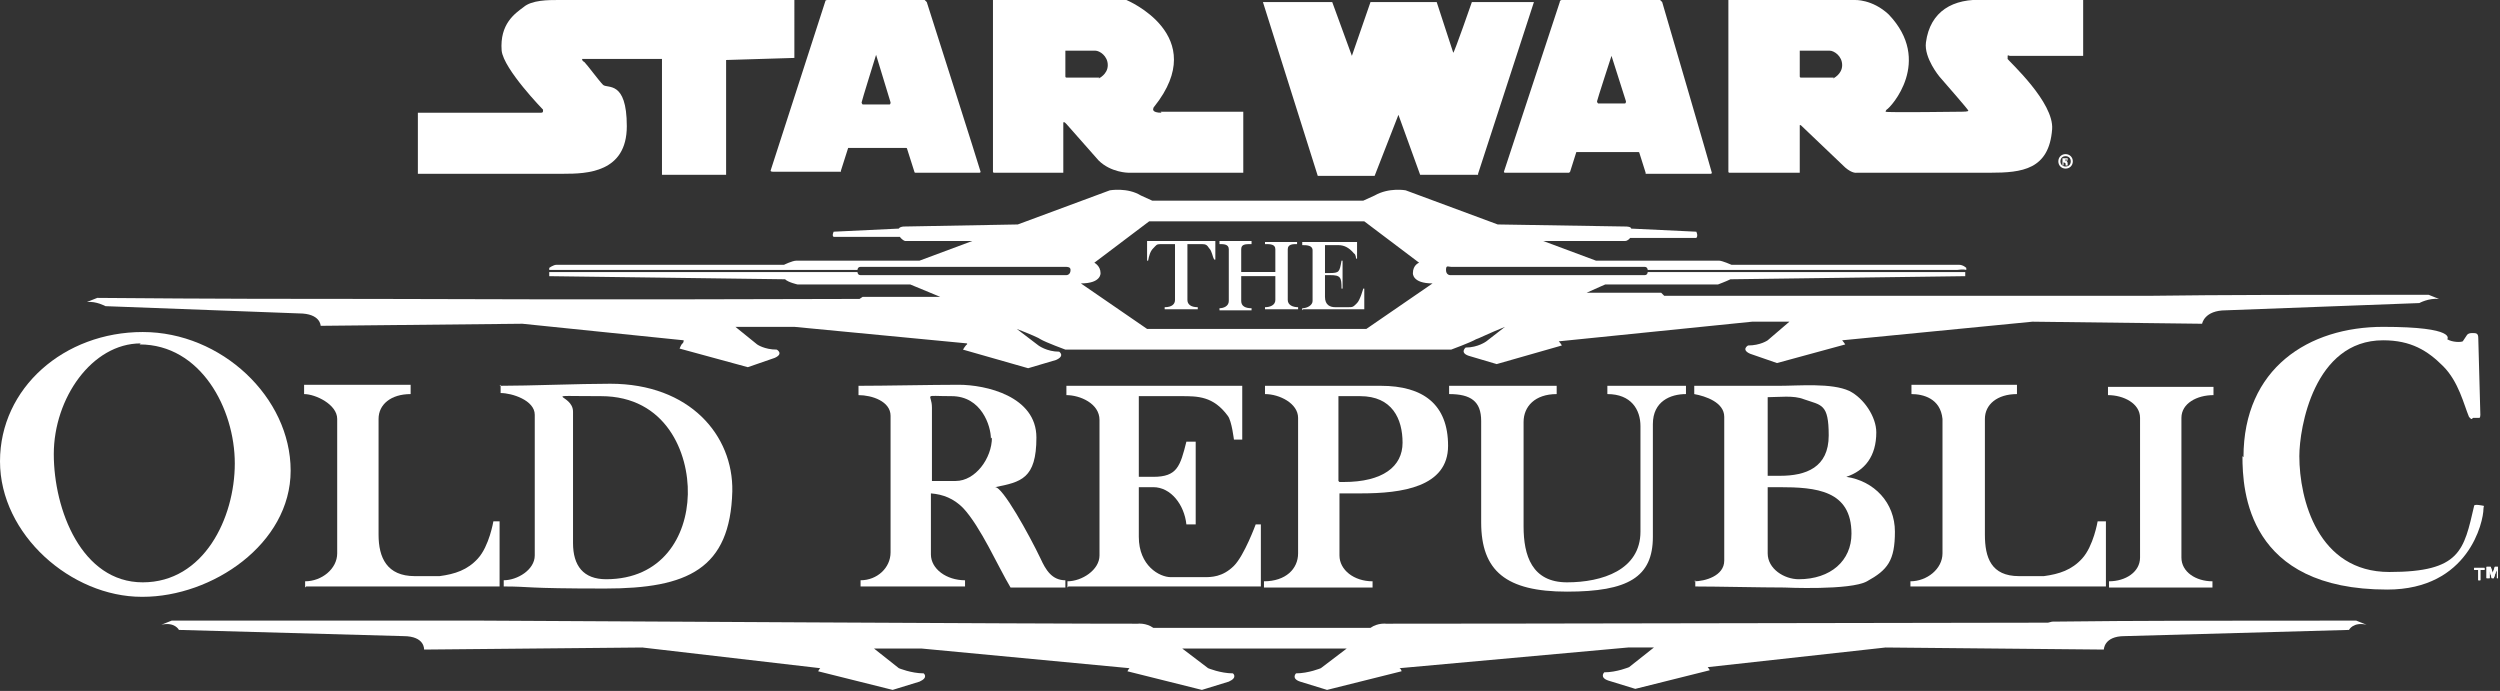 <?xml version="1.0" encoding="UTF-8"?>
<svg xmlns="http://www.w3.org/2000/svg" version="1.1" viewBox="0 0 241.7 66.8">
  <rect x="0" y="0" width="241.7" height="66.8" fill="#333333" stroke="none"/>
  <defs>
    <style>
      .cls-1 {
        fill: #fff;
      }
    </style>
  </defs>
  <!-- Generator: Adobe Illustrator 28.7.4, SVG Export Plug-In . SVG Version: 1.2.0 Build 166)  -->
  <g>
    <g id="Layer_1">
      <path class="cls-1" d="M54,0c-1,0-2.6,0-3.4.7-.8.6-2.3,1.6-2.1,4.2.2,1.8,4,5.7,4,5.7,0,0,0,0,0,.1,0,.1,0,.2-.2.2h-11.9v5.9h14.1c2.2,0,6.1-.1,6.1-4.6s-1.9-3.6-2.3-4c-.4-.4-1.5-1.9-1.8-2.2,0,0-.2-.1-.2-.2s-.1-.1,0-.1h7.7v11.2h6.2s0-11.1,0-11.1l6.6-.2V0h-22.8,0Z"/>
      <path class="cls-1" d="M89.6.2c0,0-.1-.1-.2-.2h-9.4c0,0-.2,0-.2.1,0,0-5.3,16.4-5.3,16.4,0,0,0,.1.2.1h6.6s0,0,0-.1l.7-2.2c0,0,0,0,.1,0h5.5c0,0,.1,0,.1.1l.7,2.2s0,.1.1.1h6.2c0,0,.1,0,.1-.1S89.6.2,89.6.2M86.1,10.1h-2.7c0,0-.1-.1-.1-.2s1.4-4.6,1.4-4.6c0-.2,0-.2,0-.2s0,0,0,.2c0,0,1.4,4.6,1.4,4.6,0,0,0,.2-.1.2"/>
      <path class="cls-1" d="M160.7.2c0,0-.1-.1-.2-.2h-9.5c0,0-.2,0-.2.2,0,0-5.4,16.4-5.4,16.4,0,0,0,.1.1.1h6.2c0,0,0,0,.1-.1l.6-1.9s0,0,.1,0h5.9c0,0,.1,0,.1.1l.6,1.9s0,.1,0,.1c0,0,6.3,0,6.3,0,0,0,.1,0,.1-.1S160.7.2,160.7.2M157.1,10h-2.6c0,0-.1-.1-.1-.2s1.4-4.4,1.4-4.4q0-.2,0-.2s0,0,0,.2c0,0,1.4,4.4,1.4,4.4,0,0,0,.2-.1.2"/>
      <path class="cls-1" d="M142.9,16.8s0,0,0,0c0,0,5.4-16.6,5.4-16.6,0,0,0,0,0,0h-6s0,0,0,0c0,0-1.7,4.9-1.8,4.9,0,0,0,0,0,0s0,0,0,0l-1.6-4.9s0,0,0,0h-6.4s0,0,0,0l-1.8,5.2s0,0,0,0,0,0,0,0l-1.9-5.2s0,0,0,0h-6.6c0,0-.1,0-.1,0h0s5.3,16.8,5.3,16.8c0,0,0,0,0,0h5.5s0,0,0,0l2.3-5.9s0,0,0,0,0,0,0,0l2.1,5.8s0,0,0,0h5.6Z"/>
      <path class="cls-1" d="M112.3,10.9c-1,0-.8-.4-.8-.4,0-.1.1-.2.1-.2C117.1,3.4,108.9,0,108.9,0h-12.9v16.6c0,0,0,.1.1.1h6.7v-4.8c0-.3.4.2.4.2l3,3.4c1.2,1.2,2.9,1.2,2.9,1.2h11.1v-5.9s-8,0-8,0ZM106.3,7.5h-3.2s-.1,0-.1-.1v-2.4c0-.1,0-.1,0-.1h2.9c.4,0,1.2.5,1.2,1.4s-.9,1.3-.9,1.3"/>
      <path class="cls-1" d="M194.1,5.7s0-.2,0-.3.2,0,.2,0h7.1V0h-9.5c-3.1-.2-5.3,1.1-5.7,4.1-.2,1.5,1.3,3.3,1.3,3.3.6.7,2.8,3.2,2.8,3.3,0,.1-.5.1-.6.1,0,0-7.4.1-7.4,0,0-.1.1-.2.1-.2.4-.2,4.5-4.7.2-9.2C181-.1,179.3,0,179.3,0h-12.2s0,16.6,0,16.6c0,0,0,.1.1.1h6.8v-4.6c0,0,.1,0,.1,0l4.3,4.1c.7.6,1.1.5,1.1.5h12.9c3.1,0,5.7-.3,6-4.2.2-2.6-4.1-6.5-4.4-6.9M177.3,7.5h-3.2s-.1,0-.1-.1v-2.4c0-.1,0-.1,0-.1h2.9c.4,0,1.2.5,1.2,1.4s-.9,1.3-.9,1.3"/>
      <path class="cls-1" d="M13.7,57.7c-6.8,0-13.7-6-13.7-13.1s6.2-12.5,13.8-12.5,14.3,6.3,14.3,13.4-7.6,12.2-14.3,12.2M13.6,33.2c-4.7,0-8.4,5.3-8.4,10.7s2.7,12.4,8.6,12.4,8.9-6.2,8.9-11.5-3.3-11.5-9.2-11.5"/>
      <path class="cls-1" d="M29.5,56.8v-.6c1.6,0,3.1-1.2,3.1-2.7v-13c0-1.4-2.1-2.4-3.2-2.4v-.9h10.3v.9c-1.9,0-3.1,1-3.1,2.4v11.2c0,2.2.8,4,3.5,4s2.4,0,2.4,0c1.5-.2,2.7-.6,3.7-1.7,1.1-1.2,1.5-3.6,1.5-3.6h.6v6.3h-18.7Z"/>
      <path class="cls-1" d="M184.7,56.8v-.6c1.6,0,3.1-1.2,3.1-2.7v-13c-.2-2-1.9-2.4-3-2.4v-.9h10.2v.9c-1.9,0-3.1,1-3.1,2.4v11.2c0,2.2.6,4,3.3,4s2.4,0,2.4,0c1.5-.2,2.7-.6,3.7-1.7,1.1-1.2,1.5-3.6,1.5-3.6h.8v6.3h-18.9Z"/>
      <path class="cls-1" d="M48.3,37.3c2.9,0,7.7-.2,10.7-.2,7.7,0,11.9,5,11.8,10.4-.2,7.5-4.3,9.4-12.3,9.4s-7.1-.2-9.8-.2v-.6c1.3,0,3-1,3-2.4v-13.6c0-1.4-2.2-2.1-3.3-2.1v-.8h0ZM55.4,52.5c0,2.2,1,3.5,3.2,3.5,5.4,0,7.8-4.1,7.9-8.2.1-4-2.1-9.5-8.4-9.5s-2.7-.3-2.7,1.5v12.6h0Z"/>
      <path class="cls-1" d="M83,37.3c2.5,0,7.1-.1,9.7-.1s7.5,1.1,7.5,5.1-1.5,4.3-4,4.8c.7-.1,3.3,4.6,4.4,6.9.5,1.1,1.1,2.1,2.4,2.1v.7h-5.3c-1.2-2-2.9-5.9-4.6-7.7-.9-.9-1.9-1.3-3.1-1.4v5.9c0,1.4,1.5,2.5,3.3,2.5v.6h-10.1v-.6c1.6,0,2.9-1.2,2.9-2.7v-13.2c0-1.4-1.8-2-3.1-2v-.9s0,0,0,0ZM95.8,42.4c0-1.2-.9-4.1-3.8-4.1s-1.9-.3-1.9,1.1v7.1h2.3c1.9,0,3.5-2.2,3.5-4.2"/>
      <path class="cls-1" d="M103.2,56.8v-.6c1.4,0,3.1-1.1,3.1-2.5v-13.1c0-1.6-1.9-2.4-3.2-2.4v-.9h17v5.2h-.8c0,.1-.2-1.8-.6-2.3-1.4-1.9-2.9-1.9-4.5-1.9h-4.1v7.8h1.4c2.3,0,2.6-1,3.2-3.4h.9v8h-.9c-.2-1.9-1.5-3.6-3.2-3.6h-1.4v4.8c0,2.8,2,3.9,3.1,3.9h3.2c.7,0,1.8,0,2.9-1.1,1-1,2.1-4,2.1-4h.5v6s-18.6,0-18.6,0Z"/>
      <path class="cls-1" d="M122.4,37.3c2.6,0,8.3,0,11.1,0,4.1,0,6.5,1.8,6.5,5.8s-4.5,4.6-8.4,4.6h-2.1v6c0,1.4,1.4,2.5,3.2,2.5v.6h-10.5v-.6c2.1,0,3.3-1.2,3.3-2.7v-13.1c0-1.4-1.8-2.3-3.2-2.3v-.8h0ZM129.5,46.6h.4c3.8,0,5.7-1.5,5.7-3.8s-1-4.5-4.1-4.5-2.1,0-2.1,0v8.2s0,0,0,0Z"/>
      <path class="cls-1" d="M140.2,37.3h10.3v.8c-2.1,0-3.2,1.2-3.2,2.7v10.1c0,2.8.8,5.4,4.2,5.4s7.1-1.2,7.1-4.9v-10.2c0-1.6-.9-3.1-3.2-3.1v-.8h7.6v.8c-1.5,0-3.2.7-3.2,2.9v10.9c0,3.9-2.4,5.3-8.3,5.3s-8.3-2-8.3-6.7v-9.8c0-1.9-1-2.6-3.1-2.6v-.8h0Z"/>
      <path class="cls-1" d="M163.8,56.2c1,0,2.9-.5,2.9-2v-13.9c0-1.4-1.8-2-2.9-2.2v-.8c2,0,6.1,0,8.2,0,1.9,0,5.1-.3,6.8.5,1.4.7,2.6,2.5,2.6,4,0,2.3-1.1,3.7-2.9,4.3h0c2.7.4,4.7,2.5,4.7,5.3s-.7,3.7-2.7,4.8c-1.6.9-8,.6-8,.6-2.2,0-6.5-.1-8.6-.1v-.6h0ZM170.9,46h1.2c2.5,0,4.7-.8,4.7-3.9s-.7-2.9-2.4-3.5c-1-.4-2.4-.2-3.5-.2v7.6h0ZM170.9,53.5c0,1.5,1.6,2.5,3,2.5,3.1,0,5.1-1.8,5.1-4.4,0-4.2-3.4-4.5-7-4.5h-1.1v6.4h0Z"/>
      <path class="cls-1" d="M203.9,56.8v-.6c1.6,0,3-.9,3-2.3v-13.5c0-1.4-1.6-2.2-3.1-2.2v-.8h10.2v.8c-1.6,0-3.1.8-3.1,2.2v13.5c0,1.4,1.4,2.3,3,2.3v.6h-9.9,0Z"/>
      <path class="cls-1" d="M216.9,44.2c0-8.6,6.3-12.6,13.5-12.6s6.2,1.2,6.2,1.2c.5.3,1.3.3,1.5.2l.4-.6s.1-.2.5-.2.6,0,.6.5l.2,7.4s0,.3-.1.3h-.6c-.2.2-.2.1-.4-.1-.5-1.2-1-3.4-2.5-4.9s-3.1-2.5-5.8-2.5c-6.7,0-8.1,8.5-8.1,11.2,0,4.2,1.8,11.2,8.7,11.2s7.2-2.1,8.2-6.4c0-.2.9,0,.9,0,.1,0,0,.1,0,.3,0,1.2-1.4,7.8-9.3,7.8-13.5,0-14-9.5-14-12.9"/>
      <path class="cls-1" d="M113.7,23.6h-1.5c-.4,0-.4.1-.7.4-.3.3-.4.7-.5,1.2h-.1s0-1.9,0-1.9h6.6v1.8h-.1c-.2-.3-.2-.8-.5-1.1-.2-.3-.3-.4-.7-.4h-1.4v5.4c0,.4.3.7,1,.7v.2h-3.2v-.2c.7,0,1-.3,1-.7v-5.4h0Z"/>
      <path class="cls-1" d="M117.9,30v-.2c.4,0,.9-.2.9-.7v-5c0-.5-.5-.5-.9-.5v-.3h3.1v.3c-.6,0-1,0-1,.5v2.2h3.3v-2.2c0-.5-.5-.5-1-.5v-.2h3.1v.2c-.4,0-.9,0-.9.5v4.9c0,.5.5.7,1,.7v.2h-3.2v-.2c.5,0,1-.2,1-.7v-2.3h-3.3v2.4c0,.5.4.7,1,.7v.2h-3.1,0Z"/>
      <path class="cls-1" d="M125.9,30v-.2c.5,0,1-.3,1-.7v-4.9c0-.5-.6-.5-1-.5v-.3h5.3v1.6h-.1s0-.4-.2-.5c-.5-.6-1-.8-1.5-.8h-1.3v2.7h.4c1,0,1-.1,1.2-1.2h.1v2.7h-.1c0-1.1-.1-1.3-1.1-1.3h-.5v2.1c0,.8.5,1,1,1h1.2c.5,0,.5,0,.9-.4.3-.3.6-1.4.6-1.4h.1v2h-5.9,0Z"/>
      <path class="cls-1" d="M199.7,14.9c.4,0,.7.3.7.7s-.3.7-.7.7-.7-.3-.7-.7.3-.7.7-.7h0ZM199.7,15.1c-.3,0-.5.2-.5.5s.2.5.5.5.5-.2.5-.5-.2-.5-.5-.5h0ZM199.6,16h-.2v-.7c0,0,.1,0,.3,0s.2,0,.2,0c0,0,0,0,0,.1s0,.1-.1.2h0c0,0,.1,0,.1.2,0,.1,0,.1,0,.2h-.2v-.2c0,0-.1-.1-.2-.1h0v.3ZM199.6,15.6h0c0,0,.2,0,.2-.1s0-.1-.1-.1h0v.2h0Z"/>
      <path class="cls-1" d="M240.2,54.9v.2h-.4v1h-.2v-1h-.4v-.2h1,0ZM241.4,56v-.7c0,0,0-.2,0-.3h0c0,0,0,.2-.1.3l-.2.6h-.2l-.2-.7c0,0,0-.2,0-.3h0v1h-.3v-1.1h.4l.2.6c0,0,0,.2,0,.3h0c0-.1,0-.2,0-.3l.2-.6h.3v1.1c0,0-.1,0-.1,0h0Z"/>
      <path class="cls-1" d="M240.2,54.9v.2h-.4v1h-.2v-1h-.4v-.2h1,0ZM241.4,56v-.7c0,0,0-.2,0-.3h0c0,0,0,.2-.1.3l-.2.6h-.2l-.2-.7c0,0,0-.2,0-.3h0v1h-.3v-1.1h.4l.2.6c0,0,0,.2,0,.3h0c0-.1,0-.2,0-.3l.2-.6h.3v1.1c0,0-.1,0-.1,0h0Z"/>
      <path class="cls-1" d="M198,60.2h-.3c-53.8.1-59.9.1-63.7.1,0,0-.8-.1-1.5.4h-21c-.7-.5-1.5-.4-1.5-.4-3.8,0-9.8,0-63.7-.3h-.3c-7.8,0-17.4,0-29.4,0l-1,.4c1.3-.3,1.7.5,1.7.5l21.7.6c2.1,0,2,1.3,2,1.3l21.1-.2h0c0,0,17.2,2,17.2,2-.1.1-.2.3-.2.3l7.2,1.8,2.6-.8c.9-.4.4-.8.4-.8-1.2,0-2.4-.5-2.4-.5l-2.4-1.9h4.6c0,0,20.1,1.9,20.1,1.9-.1.1-.2.3-.2.3l7.2,1.8,2.6-.8c.9-.4.4-.8.4-.8-1.2,0-2.4-.5-2.4-.5l-2.5-1.9h15.9l-2.5,1.9s-1.2.5-2.4.5c0,0-.5.5.4.8l2.6.8,7.2-1.8s0-.2-.2-.3l22.1-2h2.5s-2.4,1.9-2.4,1.9c0,0-1.2.5-2.4.5,0,0-.5.5.4.8l2.6.8,7.2-1.8s-.1-.2-.2-.3l17.2-1.9h0c0,0,21.1.2,21.1.2,0,0,0-1.3,2-1.3l21.7-.6s.4-.8,1.7-.5l-1-.4c-12,0-21.7,0-29.4.1"/>
      <path class="cls-1" d="M234.8,28.5c-11.2,0-20.1,0-27.1.1h-.1c-25.8,0-39.3,0-46.7,0l-.3-.3h-7.2c1.1-.5,1.8-.8,1.8-.8h10.9s.8-.3,1.2-.5l22.7-.3v-.4c.1,0-.7,0-.7,0h-30s0,.3-.3.3c-.3,0-18.8,0-18.8,0,0,0-.4,0-.4-.5s.2-.3.5-.3h18.7c.3,0,.3.3.3.3h29.9s.6-.1.9,0v-.2c0,0-.3-.3-.7-.3s-22,0-22,0c0,0-.9-.4-1.2-.4h-11.9l-5.1-1.9c2.1,0,7.6,0,7.9,0,.3,0,.5-.3.5-.3h6.4c.2-.2,0-.6,0-.6l-6.3-.3c0-.2-.5-.2-.5-.2l-12.4-.2-8.9-3.3s-1.6-.3-3,.5l-1.1.5h-20.4l-1.1-.5c-1.3-.8-3-.5-3-.5l-8.9,3.3-11,.2s-.4,0-.5.2l-6.3.3s-.2.4,0,.5h6.4c0,0,.2.3.5.4.3,0,4.4,0,6.5,0l-5.1,1.9h-11.9c-.4,0-1.2.4-1.2.4,0,0-21.7,0-22,0s-.7.3-.7.3v.2c.3,0,.9,0,.9,0h28.9s0-.3.3-.3h19.8c.2,0,.5,0,.5.3,0,.5-.4.5-.4.5,0,0-19.6,0-19.9,0-.3,0-.3-.3-.3-.3h-29.8v.4c.1,0,22.8.3,22.8.3.3.3,1.2.5,1.2.5h10.9s1.2.5,2.9,1.2h-7.5l-.3.2c-7.4,0-20.9.1-46.7,0h0c-7,0-15.8,0-27-.1l-1,.4c.9-.1,1.8.4,1.8.4l18.7.7c2.1,0,2.1,1.2,2.1,1.2l19.5-.2,15.6,1.6c0,.2-.1.3-.1.3-.1,0-.3.5-.3.5l6.6,1.8,2.6-.9c.9-.4.2-.8.2-.8-1.2,0-1.9-.5-1.9-.5l-2.1-1.7h5.7c0,0,16.7,1.6,16.7,1.6,0,0,0,0,0,.1-.1,0-.4.5-.4.5l6.3,1.8,2.7-.8c.9-.4.3-.8.3-.8-1.2,0-2-.6-2-.6l-2.1-1.6c1.3.5,2.2.9,2.3,1,.5.3,2.4,1,2.4,1h10c.2,0,.4,0,.5,0h16.3c.1,0,.3,0,.5,0h10s1.9-.7,2.4-1c.1,0,1.3-.6,2.8-1.2l-1.8,1.4s-.8.6-2,.6c0,0-.6.5.3.8l2.7.8,6.3-1.8s-.1-.2-.3-.4l18.7-1.9h3.6s-2.1,1.8-2.1,1.8c0,0-.7.5-1.9.5,0,0-.7.4.2.8l2.6.9,6.6-1.8s-.2-.3-.3-.4l18.4-1.8,16.4.2s.2-1.3,2.3-1.3l18.7-.7s.9-.5,1.9-.4l-1-.4h0ZM131.9,31.8h-21l-6.4-4.4c2,0,1.9-1,1.9-1,0-.7-.6-1-.6-1l5.3-4h20.8l5.3,4s-.6.2-.6,1c0,0-.1,1,1.9,1l-6.4,4.4h0Z"/>
    </g>
  </g>
</svg>